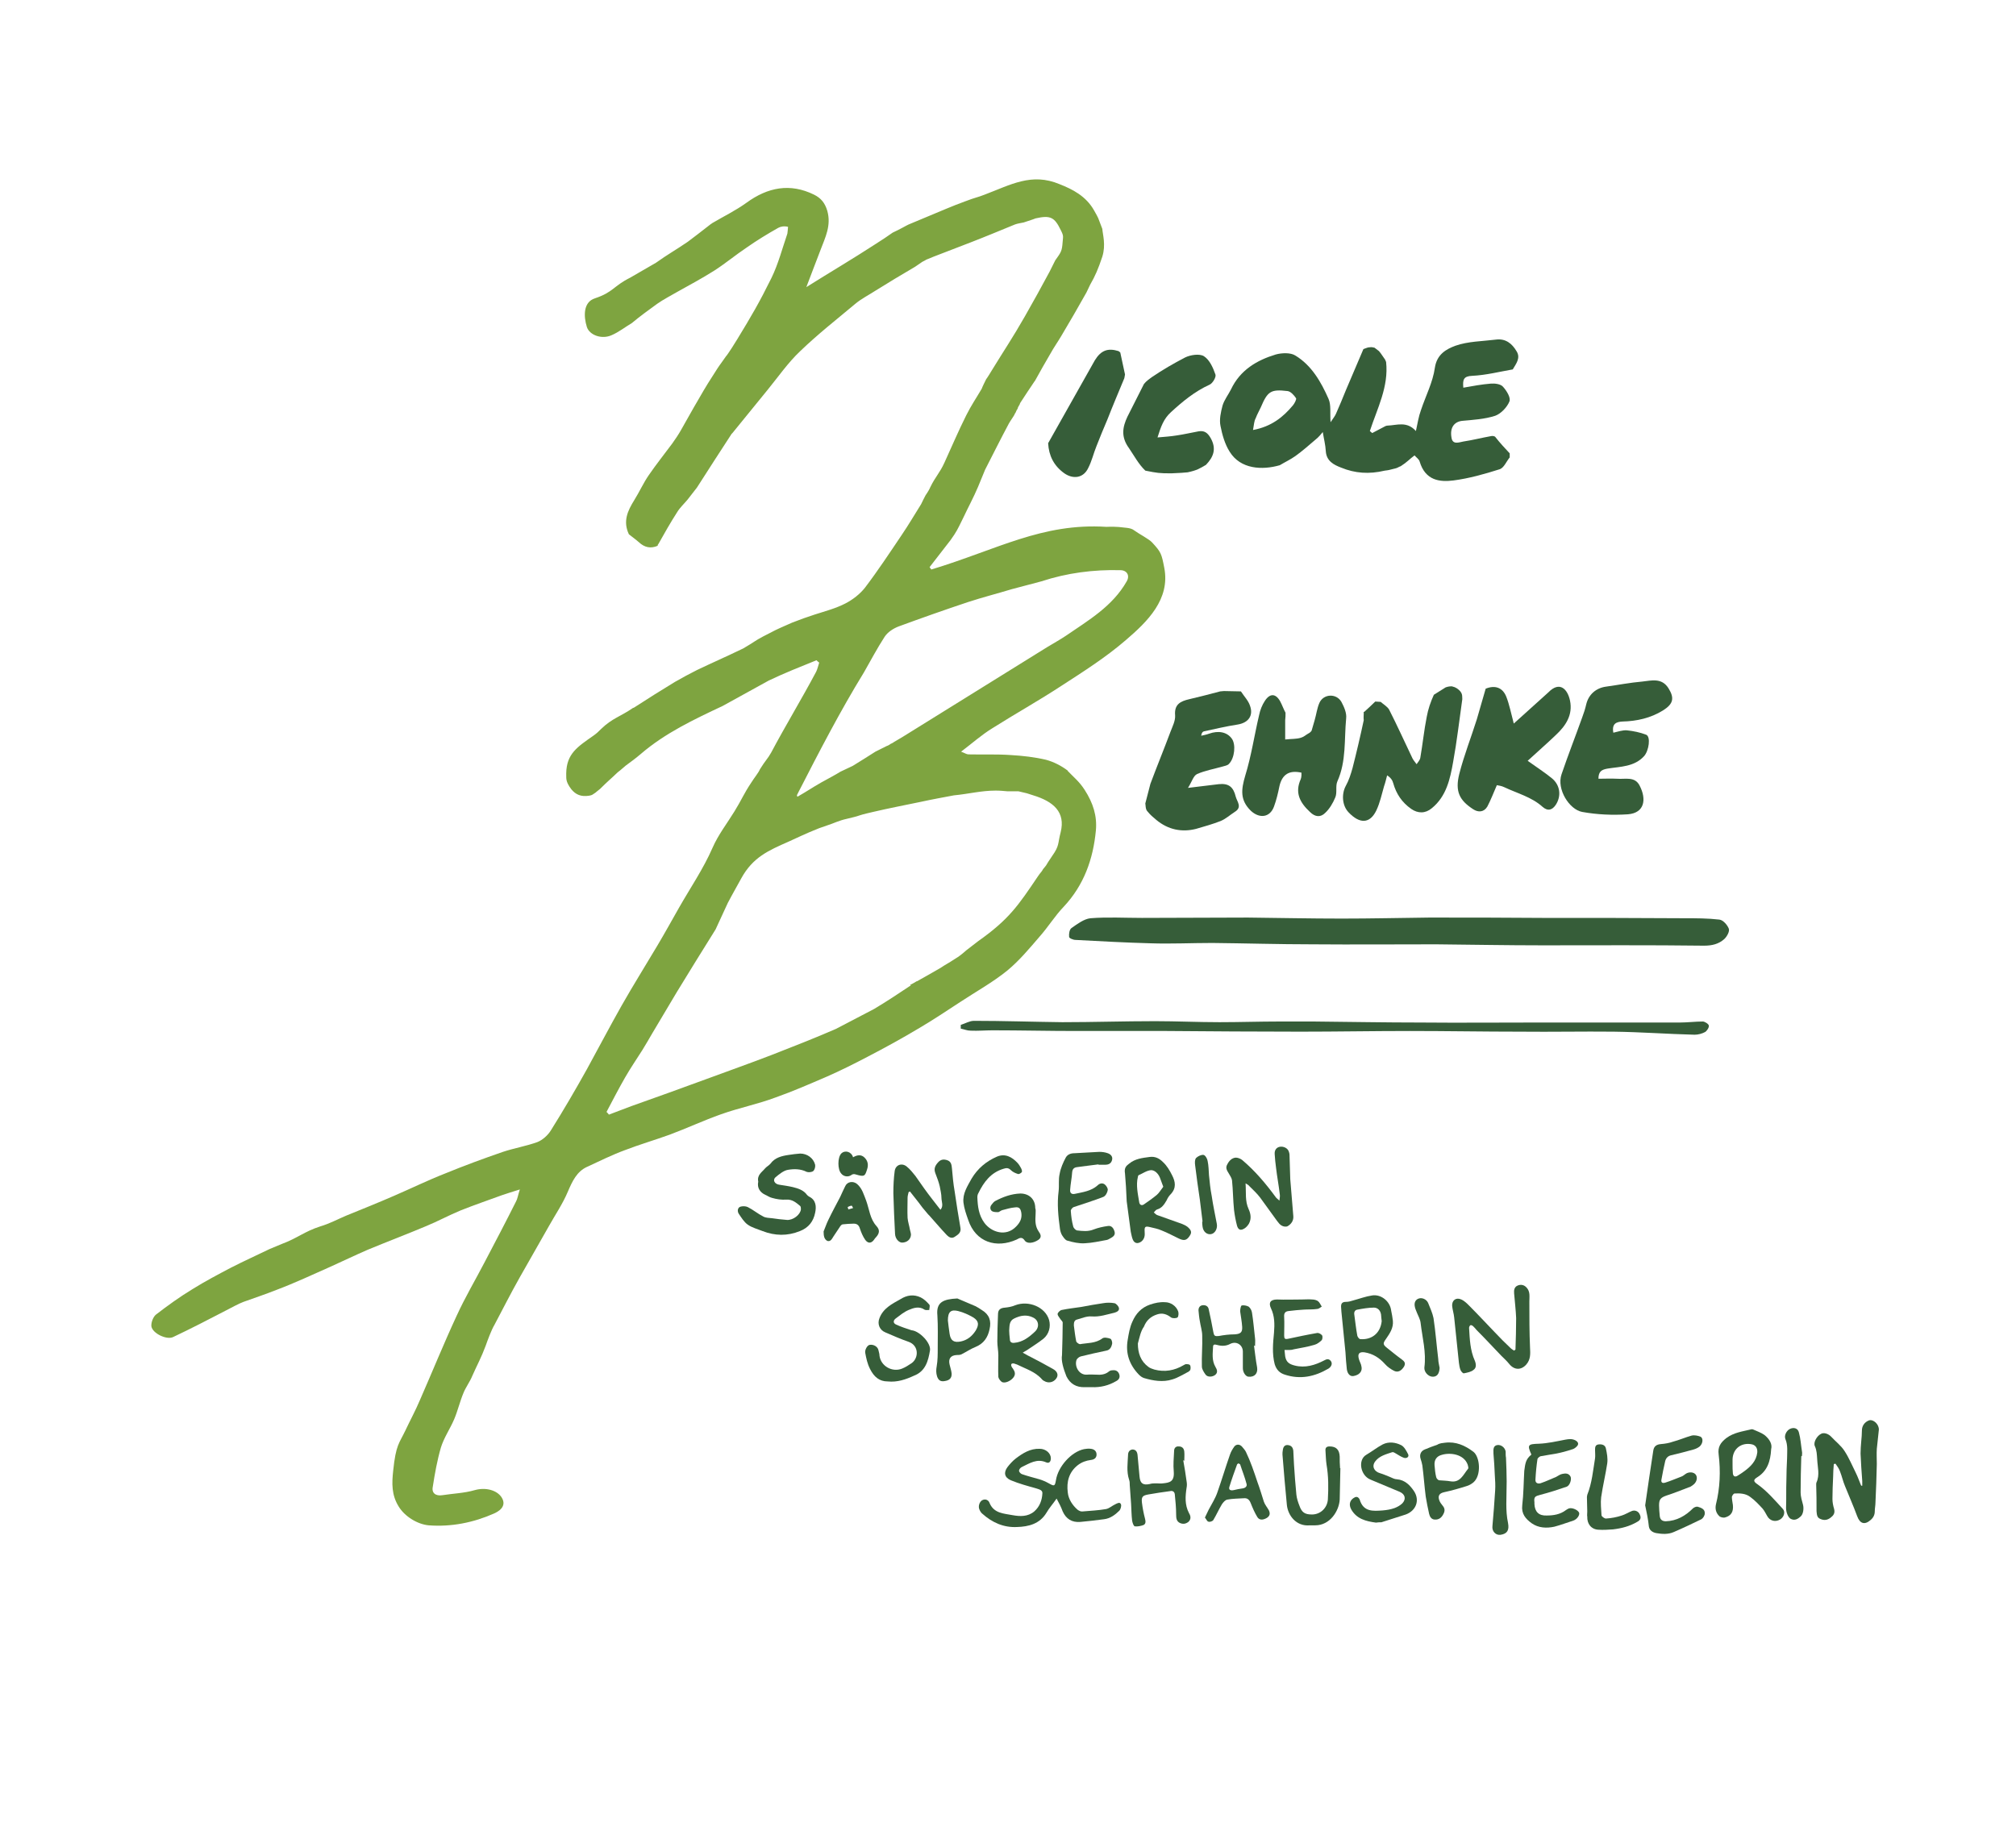 <?xml version="1.0" encoding="utf-8"?>
<!-- Generator: Adobe Illustrator 24.1.0, SVG Export Plug-In . SVG Version: 6.00 Build 0)  -->
<svg version="1.1" xmlns="http://www.w3.org/2000/svg" xmlns:xlink="http://www.w3.org/1999/xlink" x="0px" y="0px"
	 viewBox="0 0 595.3 541.9" style="enable-background:new 0 0 595.3 541.9;" xml:space="preserve">
<style type="text/css">
	.st0{fill:#365D39;}
	.st1{fill:#7EA440;}
</style>
<g id="Sängering_Sprecherin_Schauspielerin">
	<g>
		<path class="st0" d="M549.9,438.8c0-0.5,0-0.9,0-1.4c-0.2-2.7-0.4-5.4-0.5-8.1c0-1.2,0.1-2.4,0.2-3.6c0.1-1.1,0.2-2.1,0.2-3.2
			c0-1.4,0.8-2.5,2.1-3c1.3-0.4,3,1.2,2.9,2.8c-0.2,1.9-0.4,3.7-0.6,5.6c-0.1,1.5,0,3,0,4.5c-0.1,3.8-0.2,7.6-0.4,11.4
			c0,0.8-0.2,1.7-0.2,2.5c0,1.1-0.4,1.9-1.2,2.6c-1.8,1.6-3.2,1.1-4-1.1c-1.1-3-2.4-5.9-3.6-8.9c-0.6-1.4-0.9-2.9-1.5-4.4
			c-0.3-0.8-0.8-1.5-1.3-2.2c-0.2,0-0.3,0.1-0.5,0.1c-0.1,1.3-0.2,2.6-0.2,3.8c-0.1,2.2-0.2,4.3-0.2,6.5c0,1,0.2,2,0.5,3
			c0.3,1.2-0.2,1.9-1,2.5c-1,0.8-2,0.9-3.1,0.4c-1-0.4-1-1.3-1.1-2.3c0-2.6,0-5.2-0.1-7.8c0-0.2,0-0.5,0.1-0.7
			c1-2.2,0.3-4.5,0.2-6.7c-0.1-1.4-0.1-2.7-0.7-4c-0.5-1.1,0.6-3,1.8-3.6c0.8-0.5,2.2-0.1,3.1,0.9c1.3,1.4,2.9,2.6,3.9,4.2
			c1.3,2,2.2,4.2,3.3,6.4c0.6,1.2,1,2.4,1.5,3.6C549.6,438.9,549.8,438.8,549.9,438.8z"/>
		<path class="st0" d="M312,442.6c-1.1,1.6-2.2,2.8-3,4.2c-2,3.3-5.3,4.1-8.7,4.2c-3.9,0.2-7.3-1.3-10.2-3.9
			c-0.4-0.3-0.7-0.8-0.9-1.3c-0.4-0.9,0-2.2,0.8-2.7c1.1-0.6,2,0.1,2.2,0.8c1.3,3.1,4.2,3.1,6.8,3.6c2.2,0.4,4.5,0.5,6.4-1.1
			c1.6-1.4,2.3-3.3,2.4-5.3c0.1-1-0.9-1.2-1.8-1.5c-2.5-0.7-5.1-1.4-7.5-2.4c-1.9-0.8-2.2-2.3-1-3.9c0.7-0.9,1.5-1.8,2.4-2.5
			c2.1-1.6,4.3-3,7.1-2.9c1.8,0,3.3,1.3,3.3,2.8c0,1-0.5,1.6-1.4,1.2c-2.7-1.2-4.9,0.3-7.2,1.4c-0.4,0.2-0.8,0.7-0.8,1.1
			c0,0.3,0.5,0.9,0.9,1c1.7,0.6,3.4,1,5.1,1.5c1,0.3,1.9,0.7,2.8,1.2c1.6,0.9,1.8,0.9,2.1-0.9c0.6-4,4.5-8.4,8.3-9.2
			c0.6-0.1,1.3-0.2,2-0.1c0.9,0.1,1.7,0.6,1.7,1.7c0,1-0.7,1.5-1.7,1.6c-1.4,0.2-2.6,0.6-3.8,1.5c-2.7,2.1-3.4,5-3,8.1
			c0.2,2,1.4,3.8,2.9,5.1c0.4,0.3,1,0.6,1.5,0.5c2.3-0.2,4.6-0.3,6.9-0.7c1-0.2,1.8-1,2.7-1.4c0.6-0.3,1.4-0.8,1.7,0
			c0.2,0.5-0.1,1.5-0.5,1.9c-1.2,1.2-2.7,2.3-4.5,2.5c-2.3,0.3-4.7,0.6-7,0.8c-2.5,0.2-4.2-0.9-5.2-3.1
			C313.3,445,312.7,443.9,312,442.6z"/>
		<path class="st0" d="M523,428c-0.2,3.7-1.2,6.5-4.1,8.3c-1.3,0.8-1.1,1.3,0.1,2.1c2.8,2,5.1,4.7,7.4,7.2c0.9,0.9,0.4,2.5-0.8,3.2
			c-1.4,0.8-3,0.4-3.8-1.1c-0.4-0.7-0.8-1.5-1.3-2.1c-1.1-1.2-2.3-2.5-3.7-3.5c-1.3-1-3-1.1-4.6-1c-0.3,0-0.7,0.6-0.8,1
			c0,0.8,0.2,1.6,0.3,2.4c0.2,2-0.5,3.2-2.4,3.7c-0.5,0.1-1.4-0.1-1.7-0.5c-0.9-0.9-1.2-2.1-0.9-3.4c1.2-4.8,1.4-9.8,0.8-14.7
			c-0.3-2.2,0.5-3.5,2.3-4.9c2.2-1.6,4.6-1.9,7.1-2.5c0.2-0.1,0.6-0.1,0.8,0c1.1,0.5,2.3,0.9,3.3,1.6C522.5,425,523.4,426.5,523,428
			z M511.6,432.4C511.6,432.4,511.6,432.4,511.6,432.4c0,0.9,0,1.9,0.1,2.8c0.1,0.8,0.6,1.1,1.3,0.7c0.7-0.4,1.4-0.9,2.1-1.4
			c1.9-1.4,3.5-3,3.8-5.5c0.1-1.2-0.4-2.1-1.5-2.4c-3.1-0.7-5.7,1.2-5.8,4.4C511.6,431.6,511.6,432,511.6,432.4z"/>
		<path class="st0" d="M305.8,358.6c-0.1,1.8-0.2,3.5,0.9,5.1c0.5,0.7,1.1,1.7-0.1,2.5c-1.5,1-3.3,1.2-4,0.2
			c-0.8-1.2-1.5-0.8-2.4-0.3c-6,2.7-12.1,0.8-14.3-5.8c-0.6-1.7-1.2-3.4-1.4-5.1c-0.3-2.7,1.2-4.9,2.4-7.1c1.8-3,4.3-5.1,7.5-6.5
			c2.4-1,4.4,0.1,6,1.8c0.5,0.5,0.8,1.1,1.1,1.6c0.2,0.4,0.4,1,0.2,1.2c-0.2,0.3-0.9,0.7-1.2,0.5c-0.7-0.2-1.5-0.6-2-1.1
			c-0.7-0.7-1.3-0.7-2.2-0.4c-3.7,1.1-5.8,3.9-7.4,7.2c-0.2,0.3-0.3,0.8-0.3,1.2c0.1,2.7,0.4,5.3,2.1,7.6c2.1,2.8,6.4,4.1,9.3,1.1
			c1.2-1.2,1.8-2.4,1.6-4c-0.2-1.3-0.6-1.9-1.9-1.7c-1.3,0.1-2.5,0.5-3.7,0.8c-0.5,0.1-0.9,0.6-1.3,0.6c-0.6,0-1.3,0-1.8-0.3
			c-0.6-0.5-0.6-1.3-0.1-1.9c0.3-0.4,0.7-0.9,1.1-1.1c2.3-1.2,4.7-2.1,7.4-2.2c2.6,0,4.4,1.7,4.4,4.3
			C305.9,357.3,305.8,357.9,305.8,358.6z"/>
		<path class="st0" d="M447.5,398.6c0.1-3.1,0.2-6.2,0.2-9.3c-0.1-2.4-0.4-4.9-0.6-7.3c-0.1-1,0.1-1.9,1-2.3
			c0.9-0.4,1.9-0.3,2.7,0.6c1.1,1.2,0.8,2.7,0.8,4.1c0,4.5,0,9.1,0.2,13.6c0.1,1.8,0.2,3.5-1.1,5c-1.5,1.7-3.5,1.7-5-0.1
			c-0.7-0.9-1.6-1.7-2.4-2.5c-2.4-2.5-4.8-5.1-7.3-7.6c-0.3-0.4-0.6-0.7-1-1.1c-0.2-0.2-0.6-0.4-0.8-0.3c-0.2,0.1-0.4,0.5-0.4,0.8
			c0.2,3.3,0.3,6.6,1.7,9.7c0.4,1,0.5,2.1-0.4,2.7c-0.7,0.6-1.8,0.8-2.8,1c-0.3,0.1-0.8-0.5-1-0.9c-0.3-0.7-0.4-1.5-0.5-2.2
			c-0.5-4.5-0.9-8.9-1.4-13.4c-0.1-1.1-0.5-2.3-0.6-3.4c-0.1-1.7,1.2-2.6,2.7-1.9c0.9,0.4,1.6,1.1,2.3,1.8c2.6,2.6,5.1,5.3,7.7,8
			c1.5,1.6,3,3.1,4.6,4.6c0.3,0.3,0.7,0.5,1,0.7C447.3,398.7,447.4,398.7,447.5,398.6z"/>
		<path class="st0" d="M277.7,357.3c1-1.1,0.3-2.4,0.3-3.5c0-1.1-0.3-2.3-0.5-3.4c-0.3-1.3-0.8-2.6-1.3-3.9
			c-0.5-1.3-0.1-2.2,0.8-3.2c0.8-0.9,1.7-1,2.8-0.6c1.1,0.4,1.2,1.4,1.3,2.4c0.2,2.3,0.4,4.5,0.8,6.8c0.5,3.6,1.1,7.1,1.7,10.7
			c0.3,1.5-0.8,2.1-1.7,2.7c-0.9,0.6-1.7,0.1-2.3-0.5c-1.8-1.9-3.4-3.8-5.1-5.7c-0.3-0.3-0.6-0.6-0.9-1c-0.8-0.9-1.6-1.9-2.3-2.9
			c-0.9-1.1-1.7-2.2-2.6-3.3c-0.1,0.1-0.3,0.1-0.4,0.2c-0.1,0.5-0.3,1.1-0.3,1.6c0,2-0.1,4,0,6c0.1,1.2,0.5,2.3,0.7,3.5
			c0.1,0.5,0.3,1,0.3,1.5c-0.1,1.4-1.2,2.3-2.7,2.3c-1-0.1-1.9-1.2-2-2.5c-0.2-4-0.4-8.1-0.5-12.1c0-2.2,0.1-4.4,0.4-6.6
			c0.3-1.8,2.1-2.4,3.5-1.3c1,0.8,1.8,1.8,2.6,2.8c0.9,1.2,1.7,2.5,2.6,3.7C274.4,353.1,276,355.1,277.7,357.3z"/>
		<path class="st0" d="M223.9,349c-0.4-2,1.1-2.8,2-3.9c0.4-0.5,1.2-0.9,1.6-1.4c1.3-1.8,3.3-2.3,5.4-2.6c1.1-0.2,2.3-0.3,3.4-0.4
			c2,0,3.9,1.3,4.4,3.3c0.1,0.6-0.1,1.5-0.6,1.9c-0.4,0.3-1.4,0.4-1.9,0.2c-1.8-0.9-3.7-0.9-5.5-0.6c-1.3,0.2-2.6,1.3-3.7,2.2
			c-0.9,0.8-0.3,2,1.1,2.2c1.3,0.2,2.7,0.4,4,0.7c1.6,0.4,3.2,0.9,4.2,2.3c0.2,0.2,0.4,0.4,0.6,0.5c2.1,1,2.2,3,1.8,4.8
			c-0.5,2.5-1.9,4.4-4.5,5.4c-3.7,1.5-7.4,1.4-11,0c-1.5-0.6-3.1-1-4.4-1.9c-1.1-0.8-1.9-2.1-2.7-3.3c-0.4-0.7-0.3-1.7,0.5-2
			c0.6-0.2,1.6-0.2,2.2,0.1c1.6,0.8,3,2,4.6,2.8c0.7,0.4,1.7,0.4,2.6,0.5c1.4,0.2,2.9,0.4,4.4,0.5c1.8,0.1,3.9-1.5,4.1-3.1
			c0-0.3,0-0.8-0.2-1c-1.2-1-2.3-2-4.1-1.9c-1.4,0.1-2.8-0.1-4.2-0.5c-0.8-0.2-1.3-0.6-2-0.9C224.5,352.2,223.5,350.9,223.9,349z"/>
		<path class="st0" d="M485.8,444.6c0.8-5.7,1.6-10.9,2.4-16.2c0.2-1.3,1-1.8,2.3-1.9c1.2-0.1,2.4-0.3,3.5-0.7
			c1.9-0.5,3.7-1.3,5.5-1.8c0.8-0.2,1.8,0,2.6,0.3c0.9,0.4,0.8,2-0.2,2.9c-0.5,0.4-1.1,0.7-1.8,0.9c-2.2,0.6-4.4,1.2-6.6,1.7
			c-1,0.2-1.6,0.9-1.8,1.8c-0.4,1.8-0.8,3.6-1.1,5.4c-0.2,1,0.5,1.1,1.1,0.9c1.6-0.5,3.2-1.2,4.8-1.8c0.6-0.2,1-0.7,1.6-1
			c1.1-0.5,2.4-0.2,2.8,0.7c0.4,0.9,0,2.1-1,2.8c-0.4,0.3-0.8,0.6-1.3,0.7c-2.1,0.8-4.3,1.7-6.5,2.4c-1.7,0.6-2.2,1.1-2.2,2.9
			c0,1,0.1,2,0.2,3.1c0.1,1.1,0.7,1.6,1.8,1.6c3.2-0.1,5.8-1.6,8-3.8c0.3-0.3,1-0.6,1.4-0.5c1,0.3,2.2,0.7,2.1,2
			c0,0.6-0.5,1.4-1,1.7c-2.7,1.3-5.4,2.6-8.2,3.8c-1.6,0.7-3.4,0.6-5.1,0.3c-1.1-0.2-2-0.8-2.2-1.9
			C486.7,448.8,486.2,446.5,485.8,444.6z"/>
		<path class="st0" d="M367.8,349.5c0.2,2.8-0.2,5.2,0.9,7.6c0.6,1.3,0.9,2.8,0.1,4.3c-0.3,0.5-0.8,1.1-1.3,1.4
			c-1.1,0.7-1.8,0.5-2.2-0.7c-0.4-1.5-0.7-3.1-0.9-4.7c-0.3-2.9-0.3-5.9-0.6-8.8c-0.1-0.7-0.6-1.4-1-2.1c-0.5-0.8-1-1.6-0.4-2.6
			c0.5-1,1.3-1.9,2.5-2c0.6,0,1.4,0.3,1.9,0.7c3.8,3.2,7,7,10,11.1c0.2,0.2,0.4,0.4,1,0.9c0.1-0.8,0.2-1.4,0.1-1.9
			c-0.3-2.6-0.8-5.2-1.1-7.8c-0.2-1.3-0.3-2.7-0.4-4c-0.1-1.2,0.5-2,1.5-2.2c1.1-0.2,2.4,0.4,2.7,1.5c0.2,0.5,0.2,1.1,0.2,1.7
			c0.1,2.1,0.1,4.3,0.2,6.4c0.3,3.6,0.6,7.3,0.9,10.9c0.1,1.3-0.6,2.3-1.6,2.9c-0.4,0.3-1.3,0.2-1.8-0.1c-0.6-0.3-1-0.9-1.4-1.4
			c-1.7-2.3-3.3-4.6-5-6.9c-0.9-1.2-2.1-2.3-3.2-3.4C368.7,350,368.3,349.8,367.8,349.5z"/>
		<path class="st0" d="M332.2,346.6c-0.3-1.7,0.4-2.3,1.2-2.9c1.8-1.5,3.9-1.7,6.1-2c1.6-0.2,2.8,0.4,3.9,1.5c1.2,1.1,2,2.5,2.7,3.9
			c1,1.9,1.3,3.8-0.4,5.6c-0.5,0.5-0.9,1.1-1.2,1.8c-0.7,1.2-1.4,2.3-2.8,2.7c-0.4,0.1-0.7,0.6-1,0.9c0.4,0.3,0.7,0.7,1.1,0.8
			c2.4,0.9,4.9,1.7,7.3,2.6c0.5,0.2,1.1,0.5,1.5,0.8c1.2,1,1.4,1.7,0.7,2.7c-0.9,1.4-1.7,1.5-3.2,0.8c-1.7-0.8-3.3-1.7-5.1-2.4
			c-1.1-0.5-2.3-0.7-3.5-1c-1.3-0.3-1.6-0.1-1.5,1.3c0.1,1.2,0,2.2-1,3c-1,0.7-2,0.6-2.5-0.6c-0.3-0.7-0.4-1.5-0.6-2.3
			c-0.4-3-0.8-6-1.2-9C332.6,351.9,332.4,349,332.2,346.6z M343.5,350.5c-0.4-1.1-0.7-1.9-1-2.7c-0.5-1.2-1.5-2.2-2.6-2.2
			c-1.3,0.1-2.5,1-3.7,1.5c-0.1,0.1-0.2,0.3-0.2,0.5c-0.6,2.5,0,5,0.4,7.5c0.1,0.7,0.7,1.1,1.4,0.6c1.3-0.9,2.6-1.8,3.8-2.8
			C342.3,352.3,342.8,351.4,343.5,350.5z"/>
		<path class="st0" d="M302,399.5c1,0.6,1.8,1,2.6,1.4c2.1,1.1,4.2,2.2,6.3,3.4c1.3,0.7,1.6,1.7,1.2,2.5c-0.6,1.2-2,1.8-3.3,1.3
			c-0.4-0.2-0.9-0.4-1.1-0.7c-2-2.3-4.8-3.1-7.4-4.4c-0.3-0.1-0.6-0.2-0.9-0.3c-0.7-0.1-1,0.2-0.7,0.9c0.1,0.2,0.2,0.4,0.4,0.6
			c0.6,0.9,0.9,1.7,0.1,2.7c-0.8,1-2.4,1.7-3.3,1.3c-0.5-0.3-1-1-1.1-1.5c-0.1-2.1,0-4.3,0-6.4c0-1.4-0.3-2.7-0.3-4.1
			c0-2.7,0.1-5.3,0.2-8c0-1.4,0.7-1.9,2.1-2c1-0.1,2.1-0.3,3-0.7c3.9-1.5,8.9,0.5,10,4.4c0.5,1.9,0,4.1-1.7,5.5
			c-1.5,1.2-3.3,2.3-4.9,3.4C302.9,399,302.6,399.1,302,399.5z M298,393c0,0.7,0.1,1.6,0.2,2.5c0,0.8,0.4,1.2,1.3,1.1
			c2.5-0.2,4.4-1.7,6.1-3.3c1.4-1.3,1.2-3.4-0.6-4.2c-1.8-0.9-3.7-0.6-5.5,0.3C298,390.1,298.1,391.5,298,393z"/>
		<path class="st0" d="M324.3,343.9c-2.1,0.3-4.2,0.5-6.2,0.8c-0.9,0.1-1.4,0.5-1.5,1.5c-0.1,1.7-0.5,3.5-0.6,5.2
			c-0.1,1,0.5,1.4,1.4,1.2c2.3-0.5,4.8-0.8,6.7-2.5c0.6-0.6,1.4-0.8,2.1-0.3c0.5,0.4,1,1.2,0.9,1.7c-0.1,0.7-0.6,1.7-1.3,2
			c-2.8,1.1-5.8,2-8.7,3c-0.4,0.1-1,0.8-0.9,1.2c0.1,1.5,0.3,3,0.7,4.5c0.1,0.5,0.7,1.1,1.1,1.2c1.7,0.2,3.3,0.4,5-0.3
			c1.3-0.5,2.7-0.8,4.1-1c1.1-0.2,1.7,0.6,2,1.6c0.3,1-0.3,1.5-1,1.9c-0.4,0.2-0.8,0.5-1.2,0.6c-2.2,0.4-4.4,0.9-6.6,1
			c-1.7,0.1-3.5-0.3-5.2-0.8c-0.6-0.2-1.1-1-1.5-1.6c-0.3-0.5-0.5-1.2-0.6-1.8c-0.5-3.7-0.9-7.4-0.4-11.2c0.2-1.7-0.1-3.4,0.3-5.1
			c0.3-1.7,1-3.3,1.8-4.8c0.5-0.9,1.4-1.3,2.6-1.3c2.4-0.1,4.9-0.3,7.3-0.4c0.8,0,1.7,0.1,2.5,0.4c0.9,0.3,1.5,1,1.3,1.9
			c-0.2,1-0.9,1.5-2,1.5c-0.7,0-1.3,0-2,0C324.4,344,324.4,343.9,324.3,343.9z"/>
		<path class="st0" d="M411.3,390.1c0.2,2.1-0.9,3.7-2,5.3c-1,1.4-1,1.7,0.4,2.8c1.4,1.1,2.7,2.2,4.1,3.2c0.8,0.6,1.4,1.1,0.8,2.2
			c-0.8,1.3-1.8,1.8-2.9,1.3c-1-0.5-2-1.2-2.7-2c-1.7-1.9-3.6-3.1-6.1-3.5c-1.6-0.2-2.1,0.5-1.6,2.1c0.2,0.7,0.6,1.3,0.7,2
			c0.4,1.5-0.6,2.6-2.3,2.9c-1,0.2-1.8-0.6-2-2c-0.2-1.7-0.3-3.4-0.4-5c-0.4-4-0.8-8-1.2-12c0-0.5-0.1-1-0.1-1.5
			c0-1,0.4-1.4,1.5-1.4c0.7,0,1.4-0.2,2-0.4c1.9-0.5,3.7-1.2,5.7-1.5c2.7-0.4,5.3,1.8,5.6,4.5C411,388.1,411.2,389.1,411.3,390.1z
			 M408,390.2c-0.1-0.5-0.1-1.2-0.2-2c-0.2-1.2-1-2-2.1-2c-1.6,0-3.3,0.3-4.9,0.6c-0.7,0.1-1,0.7-0.9,1.4c0.3,2.1,0.5,4.2,0.9,6.3
			c0.1,0.4,0.5,0.9,0.8,1C404.9,395.8,407.6,393.9,408,390.2z"/>
		<path class="st0" d="M313.6,400.2c0.1-3.7,0.2-6.6,0.2-9.6c0-0.3-0.4-0.6-0.6-0.9c-0.3-0.5-0.9-1.1-0.9-1.6c0-0.4,0.7-1.1,1.2-1.2
			c1.9-0.4,3.8-0.6,5.8-0.9c2.1-0.4,4.3-0.8,6.4-1.1c1.1-0.2,2.3-0.2,3.4,0c0.5,0.1,1.2,0.9,1.3,1.4c0.2,0.8-0.6,1.2-1.3,1.4
			c-2.2,0.5-4.4,1.3-6.8,1.1c-1.4-0.1-2.8,0.5-4.2,0.9c-1,0.2-1,1.1-1,1.8c0.2,1.6,0.4,3.2,0.7,4.7c0.1,0.3,0.8,0.8,1.1,0.8
			c2.2-0.4,4.6-0.2,6.6-1.7c0.5-0.4,1.6-0.2,2.4,0.1c0.3,0.1,0.6,1,0.5,1.5c-0.2,0.9-0.6,1.8-1.7,2c-2.5,0.5-5,1.1-7.5,1.7
			c-0.5,0.1-1.1,0.6-1.3,1c-0.7,1.9,0.7,4.6,3.1,4.4c0.9-0.1,1.8,0,2.7,0c1.3,0.1,2.6,0,3.7-0.9c0.3-0.3,0.8-0.4,1.2-0.4
			c0.9-0.1,1.6,0.3,1.9,1.2c0.3,0.9-0.1,1.6-0.9,2c-2.2,1.3-4.6,1.9-7.2,1.8c-0.7,0-1.3,0-2,0c-2.6,0.1-4.4-1-5.5-3.2
			C314,404.2,313.3,401.9,313.6,400.2z"/>
		<path class="st0" d="M262.1,408c-2.4,0-4-1.3-5.2-3.7c-0.8-1.6-1.1-3.1-1.4-4.7c-0.2-0.9,0.6-2.3,1.3-2.4c1.1-0.2,2.4,0.5,2.6,1.6
			c0.1,0.5,0.3,1,0.3,1.6c0.4,3.1,3.8,5,6.7,3.8c1-0.4,1.9-1,2.8-1.6c2.1-1.5,2.2-5.2-0.9-6.3c-2.3-0.8-4.6-1.8-6.9-2.8
			c-1.7-0.7-2.4-2.5-1.7-4.2c1.1-2.9,3.7-4.2,6.2-5.6c1.9-1.2,3.9-1.5,6-0.5c1,0.5,1.8,1.3,2.5,2.1c0.3,0.3,0,1.1,0,1.6
			c-0.5,0-1.1,0.1-1.4-0.1c-1.6-1.1-3.3-0.5-4.7,0.1c-1.4,0.6-2.6,1.6-3.8,2.5c-0.8,0.6-0.8,1.4,0.1,1.8c1.5,0.7,3.1,1.2,4.6,1.7
			c0,0,0.1,0,0.1,0c2.3,0.3,5.7,3.8,5.3,6c-0.5,3-1.3,6.1-4.7,7.4C267.5,407.4,265,408.3,262.1,408z"/>
		<path class="st0" d="M452.2,429.6c-1.3-2.9-1-3.1,2.2-3.2c2.6-0.1,5.2-0.7,7.8-1.2c1.1-0.2,2-0.3,3,0.2c0.9,0.5,1.1,1.2,0.3,1.9
			c-0.4,0.4-0.9,0.7-1.4,0.8c-1.5,0.5-3,0.9-4.5,1.2c-1.6,0.3-3.2,0.5-4.7,0.8c-0.3,0.1-0.8,0.5-0.9,0.8c-0.3,2-0.5,4.1-0.6,6.1
			c-0.1,1.2,1,1.3,1.7,1c1.5-0.5,2.9-1.2,4.4-1.8c0.6-0.3,1.2-0.8,1.9-0.9c0.9-0.2,1.9-0.2,2.4,0.9c0.3,0.9-0.3,2.6-1.2,2.9
			c-2.6,0.9-5.1,1.7-7.8,2.4c-1.5,0.4-1.9,0.6-1.7,2.2c0,0.2,0,0.4,0,0.5c0.1,2.3,1.3,3.5,3.6,3.4c2,0,4-0.3,5.7-1.6
			c0.3-0.2,0.6-0.4,0.9-0.5c1-0.3,2.7,0.5,3,1.3c0.2,0.7-0.6,1.9-1.7,2.3c-1.9,0.6-3.7,1.3-5.6,1.8c-2.3,0.5-4.7,0.4-6.7-1
			c-1.8-1.3-3.1-2.8-2.8-5.3c0.4-3.4,0.4-6.8,0.6-10.2C450.4,432.2,450.5,431,452.2,429.6z"/>
		<path class="st0" d="M379.3,398.7c0.1,0.7,0.1,1.3,0.2,1.9c0.3,1.7,1.2,2.3,2.8,2.7c3.1,0.8,6-0.1,8.7-1.5c0.7-0.4,1.4-0.6,2,0.2
			c0.5,0.7,0.2,1.6-0.7,2.2c-4.1,2.4-8.3,3.3-12.9,1.8c-1.6-0.5-2.5-1.5-3-3.1c-0.8-3.1-0.5-6.2-0.2-9.3c0.2-2.5,0.2-4.9-0.9-7.2
			c-0.8-1.7-0.1-2.6,1.8-2.6c2.4,0.1,4.9,0,7.3,0c1,0,2.1-0.1,3.1,0c0.6,0,1.3,0.2,1.7,0.5c0.5,0.4,0.7,1,1.1,1.6
			c-0.5,0.3-0.9,0.7-1.4,0.7c-1.3,0.2-2.7,0.1-4,0.2c-1.4,0.1-2.8,0.2-4.3,0.4c-1.1,0.1-1.5,0.6-1.4,1.8c0.1,1.8,0,3.6,0,5.4
			c0,1,0.2,1.2,1.2,1c2.8-0.6,5.6-1.2,8.5-1.7c0.5-0.1,1.2,0.3,1.5,0.7c0.2,0.3,0.1,1.2-0.1,1.4c-0.6,0.6-1.4,1.2-2.2,1.4
			c-2,0.6-4,0.9-6,1.3C381.3,398.8,380.4,398.7,379.3,398.7z"/>
		<path class="st0" d="M349.4,431.3c0.4,2.1,0.7,4.2,1,6.3c0.1,0.6,0.1,1.2,0,1.7c-0.4,2.6-0.6,5.1,0.7,7.6c0.5,0.8,0.7,1.8-0.2,2.6
			c-0.8,0.6-1.6,0.7-2.5,0.3c-1-0.5-1.1-1.4-1.1-2.5c0-2-0.2-4-0.4-6c-0.1-0.7-0.6-1.1-1.4-0.9c-2.2,0.3-4.3,0.6-6.5,1
			c-1.6,0.3-2,0.7-1.8,2.4c0.2,1.6,0.5,3.2,0.9,4.7c0.2,0.8,0.3,1.5-0.4,1.9c-0.8,0.3-1.8,0.5-2.6,0.4c-0.4-0.1-0.7-1.1-0.8-1.7
			c-0.2-1.6-0.2-3.3-0.3-4.9c-0.1-1.9-0.3-3.7-0.4-5.6c0-0.5,0-1.1-0.2-1.6c-0.8-2.4-0.4-4.9-0.3-7.3c0-0.8,0.4-1.5,1.3-1.6
			c1,0,1.4,0.7,1.5,1.6c0.2,2.2,0.4,4.4,0.6,6.5c0.2,2,1.1,2.5,3,2.1c0.6-0.2,1.3-0.2,2-0.2c0.6,0,1.3,0.1,1.9,0
			c2-0.2,3.4-0.5,3.2-3.4c-0.2-2.1,0-4.2,0.1-6.2c0-0.8,0.5-1.4,1.4-1.3c0.9,0,1.5,0.5,1.6,1.5c0.1,0.9,0,1.9,0,2.8
			C349.6,431.3,349.5,431.3,349.4,431.3z"/>
		<path class="st0" d="M282.7,383.5c1.3,0.6,3.4,1.4,5.4,2.3c0.6,0.3,1.2,0.7,1.8,1.1c2.2,1.3,2.9,3.2,2.3,5.7
			c-0.5,2.4-1.7,4.2-4.1,5.2c-1.5,0.6-2.8,1.5-4.2,2.2c-0.4,0.2-1,0.2-1.4,0.2c-1.8,0.1-2.5,1.1-2.1,2.8c0.2,0.9,0.5,1.7,0.6,2.6
			c0.1,1.4-0.6,2.1-2.1,2.3c-1.1,0.2-1.8-0.2-2.2-1.4c-0.3-1-0.3-1.9-0.1-3c0.3-1.7,0.3-3.5,0.3-5.3c0-3.2,0.1-6.5-0.1-9.7
			C276.4,384.6,278.5,383.7,282.7,383.5z M279.9,390c0.1,1,0.3,2.5,0.5,3.9c0.3,2.1,1.3,2.7,3.3,2.3c1.9-0.4,3.3-1.5,4.4-3.2
			c1-1.7,1-2.8-0.7-3.9c-1.4-0.8-2.9-1.5-4.5-1.9C280.8,386.7,279.9,387.4,279.9,390z"/>
		<path class="st0" d="M395.8,433.6c-0.1,3.1-0.1,6.2-0.2,9.3c-0.2,3.4-2.9,7.6-7.2,7.6c-0.5,0-1.1,0-1.6,0c-4.1,0.4-6.5-3-6.8-6
			c-0.5-5-0.9-9.9-1.3-14.9c0-0.4,0-0.9,0.1-1.3c0.1-0.9,0.5-1.6,1.5-1.5c1,0.1,1.5,0.7,1.6,1.7c0.1,1.3,0.1,2.7,0.2,4
			c0.2,3,0.4,5.9,0.7,8.9c0.1,1.1,0.5,2.3,0.9,3.3c0.7,2,1.6,2.6,3.7,2.6c2.5,0,4.5-1.9,4.7-4.4c0.2-3.5,0.2-6.9-0.4-10.4
			c-0.2-1.3-0.2-2.7-0.3-4c-0.1-0.9,0.3-1.3,1.2-1.3c2,0,2.9,1,3,3c0,1.1,0,2.2,0.1,3.3C395.6,433.6,395.7,433.6,395.8,433.6z"/>
		<path class="st0" d="M406.3,449.7c-3-0.4-5.7-1.1-7.3-3.9c-0.7-1.3-0.5-2.5,0.6-3.3c0.7-0.5,1.3-0.6,1.8,0.2
			c0,0.1,0.1,0.1,0.1,0.2c1.1,3.7,4,3.4,6.8,3.2c1.2-0.1,2.4-0.3,3.5-0.7c0.8-0.3,1.7-0.8,2.3-1.4c1.2-1.3,0.8-2.7-0.8-3.4
			c-2.9-1.2-5.7-2.4-8.6-3.6c-3-1.2-3.8-5.8-1.3-7.3c1.7-1,3.2-2.2,4.9-3.1c1.8-0.9,3.8-0.6,5.4,0.2c0.9,0.4,1.6,1.7,2.1,2.7
			c0.4,0.8-0.5,1.4-1.4,1c-0.8-0.3-1.5-0.8-2.2-1.2c-0.3-0.2-0.8-0.5-1.1-0.4c-1.8,0.6-3.8,1.1-5,2.7c-1.1,1.4-0.4,3,1.4,3.5
			c1,0.3,1.9,0.7,2.9,1.1c0.7,0.3,1.4,0.7,2.1,0.7c2.4,0.2,3.9,1.8,5.1,3.6c1.7,2.7,0.5,5.7-2.5,6.8c-2.4,0.8-4.8,1.5-7.2,2.3
			C407.4,449.6,406.8,449.6,406.3,449.7z"/>
		<path class="st0" d="M370.3,397.5c0.3,2.1,0.5,4.2,0.9,6.3c0.3,1.8-0.7,3-2.6,2.8c-0.8-0.1-1.6-1.3-1.6-2.5c0-1.6,0-3.3,0-4.9
			c0-2-1.9-3.2-3.7-2.3c-1.3,0.7-2.6,0.7-4,0.3c-0.7-0.2-1.1-0.1-1.1,0.6c-0.1,2-0.4,4,0.7,5.9c0.5,0.8,0.8,1.7-0.1,2.4
			c-0.8,0.6-2.2,0.7-2.8-0.1c-0.5-0.7-1.1-1.6-1.1-2.4c-0.1-3,0.2-6,0.1-9.1c0-1.4-0.5-2.9-0.7-4.3c-0.2-1-0.3-2.1-0.4-3.2
			c0-0.8,0.4-1.4,1.2-1.5c0.8-0.1,1.6,0.2,1.8,1.1c0.5,2.3,1,4.6,1.4,6.9c0.2,1,0.4,1.2,1.5,1.1c1.6-0.3,3.2-0.5,4.7-0.5
			c1.7-0.1,2.4-0.5,2.3-2.2c-0.1-1.6-0.4-3.1-0.6-4.6c0-0.6,0.2-1.6,0.4-1.7c0.6-0.2,1.5,0,2.1,0.3c0.5,0.4,0.9,1.1,1,1.8
			c0.4,2.5,0.6,5,0.9,7.6c0.1,0.7,0,1.5,0,2.3C370.5,397.4,370.4,397.4,370.3,397.5z"/>
		<path class="st0" d="M426.7,426.1c3.2-0.4,5.9,0.8,8.4,2.7c1.9,1.5,2.4,6.9,0,9c-0.6,0.5-1.3,0.9-2,1.1c-2.2,0.7-4.3,1.3-6.6,1.8
			c-1.4,0.3-2,1-1.5,2.4c0.2,0.6,0.6,1.1,1,1.6c0.7,0.8,0.7,1.6,0.2,2.5c-0.5,1-1.3,1.7-2.6,1.6c-1-0.1-1.4-0.9-1.6-1.7
			c-0.4-1.7-0.7-3.4-1-5.1c-0.4-3.1-0.6-6.2-1-9.2c-0.1-0.6-0.3-1.3-0.5-1.9c-0.4-1.2,0-2.3,1.2-2.8c1.2-0.5,2.5-1,3.7-1.4
			C425.2,426.2,426,426.2,426.7,426.1z M428.3,437.5c2.9,0.5,3.8-2,5.2-3.7c0.2-0.2,0-0.8-0.1-1.2c-1.1-3.1-5.1-3.7-7.7-2.9
			c-1.5,0.4-2.2,1.5-2.1,3c0.1,1.2,0.2,2.4,0.5,3.6c0.1,0.4,0.6,0.9,0.9,0.9C426.1,437.3,427.2,437.3,428.3,437.5z"/>
		<path class="st0" d="M355.8,448.2c0.4-0.9,0.8-1.6,1.1-2.3c0.9-1.7,2-3.4,2.6-5.2c1.3-3.7,2.4-7.4,3.7-11.1
			c0.3-0.9,0.8-1.7,1.3-2.4c0.6-0.7,1.5-0.7,2.2,0c0.4,0.5,0.9,1,1.2,1.6c1.4,2.9,2.4,5.9,3.4,8.9c0.7,1.9,1.3,3.9,1.9,5.8
			c0.3,0.9,1,1.7,1.5,2.6c0.4,0.9,0.3,1.6-0.6,2.2c-1.2,0.7-2.2,0.7-2.8-0.2c-0.8-1.3-1.4-2.7-2-4.2c-0.4-1-1-1.5-2-1.4
			c-1.6,0.1-3.3,0.1-4.9,0.4c-0.6,0.1-1.2,0.8-1.6,1.4c-0.9,1.5-1.6,3.1-2.5,4.6c-0.2,0.4-1.1,0.7-1.5,0.5
			C356.5,449.4,356.2,448.7,355.8,448.2z M365.7,432.2c-0.2,0.1-0.3,0.2-0.4,0.3c-0.8,2.2-1.6,4.4-2.3,6.7c-0.2,0.8,0.3,1.1,1.3,0.9
			c0.9-0.2,1.7-0.4,2.6-0.5c0.8-0.1,1.4-0.6,1.2-1.3c-0.5-2-1.3-3.9-1.9-5.8C366.1,432.4,365.9,432.3,365.7,432.2z"/>
		<path class="st0" d="M336,396.8c0,2.8,0.8,5.2,3.1,6.9c0.5,0.4,1.2,0.6,1.8,0.8c3,0.8,5.9,0.3,8.6-1.3c0.2-0.1,0.5-0.3,0.7-0.3
			c0.4,0,1,0,1.2,0.3c0.2,0.3,0.2,0.9,0.1,1.3c0,0.2-0.3,0.4-0.5,0.6c-1.6,0.8-3.1,1.8-4.8,2.3c-2.8,0.9-5.7,0.4-8.4-0.4
			c-0.6-0.2-1.1-0.6-1.5-1c-2.8-2.9-4-6.3-3.3-10.3c0.3-1.8,0.6-3.7,1.4-5.4c1-2.3,2.6-4.1,5.2-5c1.5-0.5,2.9-0.8,4.4-0.7
			c1.7,0,3.3,1.1,3.9,2.7c0.2,0.5,0.1,1.6-0.2,1.8c-0.4,0.3-1.5,0.3-1.9,0c-1.3-1-2.6-1.4-4.1-0.9c-1.9,0.6-3.2,1.8-3.9,3.6
			C336.8,393.2,336.5,395,336,396.8z"/>
		<path class="st0" d="M243.2,363.7c0.4-0.9,0.8-2.2,1.4-3.4c1.1-2.3,2.3-4.5,3.5-6.8c0.5-1.1,1-2.2,1.5-3.2
			c0.6-1.3,2.3-1.6,3.5-0.6c1.5,1.3,2,3.2,2.7,5c0.9,2.5,1.1,5.3,3,7.4c1.1,1.2,0.9,2.2-0.2,3.4c-0.2,0.2-0.3,0.3-0.4,0.5
			c-0.8,1.2-1.8,1.4-2.7,0.2c-0.7-1-1.2-2.2-1.6-3.4c-0.3-1-0.9-1.4-1.8-1.4c-1.1,0-2.1,0.1-3.2,0.2c-0.3,0-0.6,0.3-0.8,0.6
			c-0.7,1-1.3,2-2,3c-0.4,0.6-0.8,1.6-1.8,1.3C243.4,366,243.2,365.1,243.2,363.7z M250.3,356.5c0.1,0.2,0.1,0.4,0.2,0.7
			c0.5-0.1,0.9-0.3,1.4-0.4c-0.1-0.2-0.3-0.7-0.4-0.7C251.1,356.1,250.7,356.3,250.3,356.5z"/>
		<path class="st0" d="M468.7,446.4c0-1.2-0.1-2.8-0.1-4.3c0-0.2,0.1-0.4,0.1-0.6c1.4-3.5,1.7-7.2,2.3-10.8c0.1-0.8,0-1.6,0-2.4
			c0-0.8,0-1.6,1.1-1.7c1-0.1,1.9,0.2,2.1,1.2c0.3,1.4,0.6,2.9,0.4,4.4c-0.5,3.3-1.3,6.6-1.8,10c-0.2,1.7,0,3.5,0.1,5.3
			c0,0.4,0.9,1,1.3,1c1.6-0.1,3.2-0.4,4.7-0.9c1-0.3,1.9-0.9,2.9-1.3c0.9-0.4,2,0,2.4,1c0.5,1,0.2,1.7-0.8,2.2
			c-2.2,1.3-4.6,1.9-7.1,2.2c-1.4,0.1-2.9,0.2-4.3,0.1c-2.1-0.1-3.4-1.7-3.3-3.9C468.6,447.6,468.7,447.2,468.7,446.4z"/>
		<path class="st0" d="M531.9,430.1c-0.1,3.6-0.2,7.1-0.2,10.7c0,1.2,0.4,2.5,0.7,3.6c0.3,1.1,0.1,2.8-0.7,3.5
			c-0.8,0.7-1.7,1.3-2.9,0.7c-0.8-0.4-1.4-2-1.4-3.2c0.1-2.7,0-5.5,0.1-8.2c0-2.1,0.1-4.3,0.2-6.4c0-1.9,0.3-3.9-0.5-5.8
			c-0.4-1,0.3-2.5,1.4-3c1.1-0.5,2.3-0.2,2.6,1.1c0.5,1.8,0.6,3.7,0.9,5.6c0.1,0.4,0,0.9,0,1.3C531.9,430.1,531.9,430.1,531.9,430.1
			z"/>
		<path class="st0" d="M444.7,430.5c0.1,2.5,0.2,4.8,0.2,7c0,2.2-0.1,4.4-0.1,6.7c0,1.9,0.1,3.7,0.5,5.6c0.4,2.1-0.2,3.2-2.2,3.5
			c-1.5,0.2-2.6-1.1-2.4-2.6c0.3-3.5,0.6-7,0.8-10.5c0.1-1.5,0-3-0.1-4.5c-0.1-2.1-0.2-4.3-0.4-6.4c-0.1-1.6,0.1-2.3,1.1-2.5
			c1.1-0.2,2.3,0.7,2.5,1.9C444.6,429.4,444.6,430.1,444.7,430.5z"/>
		<path class="st0" d="M425.1,404c-0.1,1.9-0.9,2.7-2.2,2.6c-1.2-0.1-2.4-1.4-2.3-2.7c0.6-4.5-0.6-8.8-1.1-13.1
			c-0.1-1.1-0.7-2.1-1.1-3.1c-0.2-0.6-0.5-1.1-0.6-1.7c-0.3-1.3,0.2-2.2,1.2-2.5c0.9-0.3,2.2,0.2,2.7,1.3c0.6,1.5,1.3,3,1.6,4.5
			c0.6,4,0.9,8,1.4,12.1C424.7,402.3,425,403.3,425.1,404z"/>
		<path class="st0" d="M355.1,360.8c-0.3-2.2-0.5-4.3-0.8-6.5c-0.5-3.4-1-6.8-1.4-10.2c-0.1-0.7-0.1-1.7,0.3-2.1
			c0.5-0.5,1.5-1,2.2-0.9c0.5,0.1,1.1,1.1,1.2,1.8c0.3,1.4,0.3,2.8,0.4,4.2c0.2,2,0.4,4.1,0.8,6.1c0.4,2.8,1,5.5,1.5,8.2
			c0.3,1.4-0.5,2.9-1.7,3.1c-1.2,0.2-2.3-0.7-2.5-2.2c-0.1-0.5-0.1-1.1-0.1-1.6C355,360.8,355,360.8,355.1,360.8z"/>
		<path class="st0" d="M251.9,341.8c1.2-0.7,2.4-0.9,3.4,0.1c1,1,1.2,2.2,0.7,3.6c-0.6,1.9-0.8,2.1-3.2,1.4c-0.6-0.2-1-0.2-1.5,0.2
			c-0.9,0.6-2.2,0.4-2.9-0.5c-1.1-1.2-1.1-4.7,0-5.9C249.5,339.6,251.4,340.1,251.9,341.8z"/>
	</g>
</g>
<g id="Logo">
	<g id="Striche">
		<path id="strich_dick_1_" class="st0" d="M368.5,271c9.2,0.1,18.5,0.3,27.7,0.3c8.6,0,17.2-0.2,25.8-0.3c11.1,0,22.3,0,33.5,0.1
			c14,0,27.9,0,41.9,0.1c3.4,0,6.9,0,10.3,0.4c1.1,0.1,2.4,1.6,2.8,2.7c0.3,0.8-0.6,2.4-1.4,3.1c-1.6,1.4-3.5,1.9-5.9,1.9
			c-15.9-0.2-31.9-0.1-47.8-0.1c-10.4,0-20.9-0.2-31.3-0.3c-12.2,0-24.4,0.1-36.7,0c-9.8,0-19.6-0.3-29.4-0.4
			c-6.1,0-12.2,0.3-18.2,0.1c-7.4-0.2-14.8-0.6-22.2-1c-0.7,0-1.9-0.5-1.9-0.9c-0.1-0.9,0.1-2.2,0.7-2.6c1.7-1.2,3.7-2.7,5.6-2.9
			c5-0.4,10.1-0.1,15.2-0.1"/>
		<path id="strich_dünn_2_" class="st0" d="M283.7,302.7c1.3-0.4,2.6-1.2,3.9-1.2c8.7,0,17.4,0.3,26.1,0.4c9.1,0,18.2-0.3,27.4-0.3
			c6.3,0,12.6,0.3,19,0.3c5.9,0,11.8-0.2,17.6-0.2c3.4,0,6.9,0,10.3,0c10.5,0.1,21,0.3,31.6,0.3c11.2,0.1,22.3,0,33.5,0
			c14.3,0,28.6,0,42.9,0c2.3,0,4.6-0.3,6.8-0.3c0.6,0,1.7,0.7,1.8,1.2c0.1,0.6-0.6,1.6-1.1,1.9c-0.9,0.5-2.1,0.8-3.1,0.8
			c-8-0.2-15.9-0.8-23.9-0.9c-9.2-0.1-18.3,0.1-27.5,0c-10.9,0-21.8-0.2-32.7-0.2c-10.8,0-21.6,0.2-32.3,0.2
			c-13.1,0-26.3-0.1-39.4-0.2c-9,0-18,0-26.9,0c-8.2,0-16.4-0.2-24.6-0.2c-2.2,0-4.3,0.2-6.5,0.1c-1,0-1.9-0.4-2.9-0.6
			C283.7,303.5,283.7,303.1,283.7,302.7z"/>
	</g>
	<g id="Nicole_Behnke">
		<path id="OLE" class="st0" d="M445.8,133.9c0,0.4,0,0.8,0,1.2c-1,1.2-1.7,3.1-3,3.5c-4.4,1.4-9,2.7-13.6,3.3
			c-4,0.5-8.3,0.1-10-5.6c-0.2-0.7-1-1.2-1.5-1.8c-1.5,1.1-2.2,2-4.1,3.2c-0.6,0.2-0.6,0.3-1.1,0.5c-0.3,0.1-0.6,0.2-1.1,0.3
			c-0.5,0.1-0.7,0.2-1.2,0.3c-0.4,0.1-0.6,0.1-1.3,0.2c-4.6,1.1-8.8,0.8-12.9-0.9c-2.1-0.8-4.3-1.9-4.5-4.8
			c-0.1-1.9-0.6-3.8-0.9-5.7c-0.5,0.6-1.2,1.5-2.1,2.2c-2,1.7-3.9,3.4-6,4.9c-1.4,1-3.1,1.8-4.6,2.7l0.1,0.2c0,0-0.1-0.2-0.1-0.2
			c-5.2,1.5-11.6,1.2-14.8-4c-1.4-2.2-2.2-5-2.7-7.6c-0.4-1.9,0.1-4.1,0.6-6c0.5-1.7,1.7-3.2,2.5-4.8c2.7-5.7,7.6-8.6,13.2-10.3
			c1.8-0.5,4.4-0.6,5.8,0.3c4.8,2.9,7.6,7.8,9.8,12.8c0.8,1.8,0.4,4.1,0.6,6.9c0.8-1.2,1.3-1.8,1.6-2.5c1-2.3,2-4.6,2.9-6.9
			c1.7-4.1,3.5-8.1,5.2-12.2c0.3-0.1,1.3-0.5,1.5-0.5c1-0.1,0.9-0.1,1.8,0.1c0.4,0.3,0.9,0.7,1.3,1c0.7,0.8,1.2,1.7,1.8,2.5
			c0.1,0.2,0.2,0.5,0.3,0.7c0.8,7.3-2.6,13.7-4.8,20.4c0.2,0.2,0.5,0.4,0.7,0.6c1.4-0.7,2.4-1.3,3.8-2c0.2-0.1,0.4-0.2,0.7-0.2
			c2.8-0.1,5.7-1.4,8.4,1.6c0.5-2.3,0.8-4.3,1.5-6.2c1.4-4.2,3.5-8.2,4.1-12.5c0.6-4,3.4-5.5,6.1-6.5c3.7-1.3,7.9-1.3,11.9-1.8
			c2.9-0.4,4.8,1.2,6.1,3.4c1.3,2-0.1,3.7-1.1,5.4c0,0,0,0,0,0c-4,0.7-7.9,1.7-12,1.9c-2.6,0.1-2.8,1.2-2.6,3.5
			c2.8-0.5,5.5-1,8.1-1.2c1.2-0.1,2.9,0.1,3.6,0.9c1.1,1.2,2.4,3.3,1.9,4.4c-0.7,1.7-2.5,3.6-4.2,4.2c-3.1,1-6.5,1.2-9.8,1.5
			c-2.3,0.3-3.6,2-3.1,4.9c0.3,2.3,2.3,1.4,3.5,1.2c2.7-0.4,5.4-1.1,8.2-1.6c0.4-0.1,1,0,1.2,0.2
			C442.9,130.8,444.4,132.4,445.8,133.9z M370,127c5.4-1,8.9-3.8,11.8-7.3c0.5-0.6,1.1-1.8,0.9-2.1c-0.6-0.9-1.6-2-2.5-2.1
			c-5-0.6-5.9,0.1-7.9,4.8c-0.5,1.1-1.1,2.1-1.5,3.2C370.3,124.4,370.3,125.4,370,127z"/>
		<path id="E_1_" class="st0" d="M339.7,231.5c1.9-5.1,4-10.2,5.9-15.3c0.6-1.6,1.5-3.3,1.4-4.9c-0.3-3.3,1.6-4.2,4.2-4.8
			c3-0.7,6.1-1.5,9.1-2.3c0.4,0,0.7-0.1,1.1-0.1c1.7,0,3.3,0.1,5,0.1l0.1,0.1c0.9,1.4,2.1,2.6,2.6,4.1c1.1,3-0.5,5.1-3.7,5.6
			c-3.3,0.5-6.6,1.3-9.9,2c-0.4,0.1-0.7,0.5-0.8,1.3c0.8-0.2,1.5-0.3,2.3-0.6c2.8-1,5.3-0.5,6.7,1.4c1.3,1.7,0.9,5.8-0.8,7.5
			c-0.4,0.5-1.3,0.6-1.9,0.8c-2.5,0.7-5.2,1.2-7.5,2.2c-1.1,0.5-1.5,2.2-2.7,4.1c3.6-0.4,6.3-0.8,9.1-1.1c2.9-0.3,4.3,0.8,5,3.7
			c0.4,1.5,2,3.1-0.3,4.5c-1.4,0.9-2.7,2.1-4.2,2.7c-2.3,0.9-4.8,1.6-7.2,2.3c-4.3,1.1-8.3,0.2-11.7-2.6c-1.2-1-1.7-1.4-2.7-2.6
			c-0.6-0.6-0.5-2-0.6-2.3"/>
		<path id="N_3_" class="st0" d="M426.9,203c0.4-0.1,0.8-0.3,1.8-0.3c0.8,0.2,1,0.3,1.5,0.6l0,0c1.9,1.3,1.5,2.3,1.6,3.2
			c-0.9,6.3-1.6,12.5-2.7,18.5c-0.9,5.1-2,10.2-6.3,13.7c-1.9,1.6-4.1,1.6-6.1,0.2c-2.7-1.9-4.4-4.4-5.3-7.6
			c-0.2-0.8-0.7-1.6-1.8-2.3c-0.3,1.1-0.5,2.1-0.9,3.2c-0.7,2.4-1.2,4.9-2.3,7.2c-1.9,3.9-4.9,4-8.2,0.5c-1.9-2-2.1-5.4-0.8-7.8
			c0.9-1.6,1.5-3.5,2-5.3c1.2-4.7,2.3-9.4,3.3-14.1c-0.1-0.7,0-1.4,0-2.1c-0.1-0.3,0-0.3,0.2-0.4c1.1-1,2.2-2,3.2-3
			c0.5,0,1.1,0.1,1.6,0.1c0.9,0.8,2,1.4,2.5,2.3c2.4,4.7,4.6,9.6,6.9,14.4c0.3,0.6,0.8,1.1,1.2,1.7c0.4-0.6,1-1.2,1.1-1.9
			c0.7-4,1.1-8.1,1.9-12.1c0.4-2.2,1.1-4.3,2.1-6.5"/>
		<path id="H_2_" class="st0" d="M387.3,215.8c0.3-1.1,0.6-2,0.9-3.1c0.5-1.7,0.7-3.5,1.4-5.1c1.2-2.7,5-2.9,6.5-0.3
			c0.8,1.5,1.6,3.3,1.4,4.9c-0.6,6.2,0.1,12.6-2.6,18.6c-0.6,1.4,0,3.3-0.6,4.7c-0.7,1.7-1.7,3.4-3,4.6c-1.3,1.3-2.9,1.3-4.5-0.3
			c-3-2.8-4.5-5.7-2.7-9.7c0.1-0.3,0.2-0.7,0.2-1.1c0-0.3,0-0.5,0-0.8c-3.6-0.8-5.7,0.5-6.5,4c-0.4,2-0.9,4.1-1.6,6
			c-1.2,3.3-4.3,3.6-6.8,1.3c-3.3-3.2-2.9-6.3-1.7-10.4c1.8-5.8,2.7-12,4.1-17.9c0.3-1.5,0.9-3,1.7-4.2c1.5-2.3,3.2-2.2,4.5,0.1
			c0.6,1.1,1,2.3,1.6,3.4c0,0.7,0,1.5-0.1,2.2c0,1.9,0,3.7,0,5.7c1.9-0.2,3.3-0.1,4.6-0.5c1-0.3,1.4-0.8,2.3-1.3
			C386.7,216.5,387.2,216,387.3,215.8z"/>
		<path id="C_3_" class="st0" d="M337.8,113.4c0.7-0.9,1.9-1.7,2.3-2c3.4-2.3,6.2-3.9,9.8-5.8c1.6-0.8,4.3-1.2,5.6-0.4
			c1.7,1.1,2.7,3.4,3.4,5.4c0.3,0.7-0.8,2.6-1.7,3c-4.4,2-7.9,4.9-11.4,8.1c-2.2,2-3,4.3-4,7.5c2.2-0.2,3.9-0.3,5.7-0.6
			c2.1-0.3,4.2-0.8,6.4-1.2c1.7-0.3,2.7,0.4,3.6,2c1.8,3.2,0.8,5.6-1.4,7.9c0,0,0,0,0,0c-1.9,1.1-2.6,1.6-5.4,2.2
			c-0.7,0.1-2.6,0.2-4.8,0.3c-3.6,0-4.2-0.1-7.7-0.8c0,0,0,0,0,0c-2-1.9-3.3-4.4-4.8-6.6c-2.5-3.4-1.9-6.3-0.5-9.3"/>
		<path id="I_4_" class="st0" d="M323.3,106.4c1.8-2.9,3.8-3.7,7-2.7c0.2,0.1,0.3,0.3,0.5,0.4c0.5,2.2,0.9,4.3,1.4,6.5
			c-0.1,0.4-0.1,0.7-0.2,1.1c-1.7,4.1-3.4,8.1-5,12.2c-1.1,2.6-2.2,5.2-3.2,7.8c-0.9,2.2-1.4,4.5-2.5,6.6c-1.4,2.9-4.4,3.3-7,1.5
			c-3.1-2.2-4.6-5.2-4.8-8.9"/>
		<path id="E_2_" class="st0" d="M476.4,216.4c1.4-0.3,2.7-0.8,4-0.7c1.9,0.2,3.9,0.6,5.7,1.3c1.4,0.6,0.8,4.7-0.6,6.3
			c-2.9,3.2-7,3.1-10.8,3.7c-1.7,0.3-2.7,0.8-2.7,3c1.8,0,3.7-0.1,5.5,0c2.4,0.2,5.3-0.8,6.7,2.1c2,3.9,1.5,8-3.5,8.4
			c-4.5,0.3-9.1,0.1-13.5-0.7c-3.8-0.7-7.6-6.7-6.1-11.1c1.9-5.6,4.1-11.2,6.1-16.8c0.5-1.3,0.9-2.6,1.2-3.9
			c0.7-2.9,2.9-4.8,5.8-5.2c3.6-0.5,7.2-1.2,10.7-1.5c2.8-0.3,5.8-1.2,7.8,2c1.8,2.9,1.4,4.6-1.6,6.5c-3.7,2.3-7.8,3.2-12,3.3
			C477.3,213.2,475.9,213.7,476.4,216.4z"/>
		<path id="K_1_" class="st0" d="M457.2,204.5c3.4-3.5,5.7-0.9,6.4,2.4c0.9,4.3-1.3,7.5-4.2,10.2c-2.7,2.6-5.6,5.1-8.3,7.6
			c2.5,1.8,5,3.4,7.2,5.2c2.4,2,2.8,5.2,1.1,7.8c-1,1.5-2.3,2-3.9,0.6c-3.2-2.9-7.5-4-11.3-5.8c-0.8-0.4-1.7-0.5-2.2-0.6
			c-1,2.3-1.8,4.4-2.8,6.3c-1,1.7-2.7,1.8-4.2,0.8c-4-2.6-5.4-5.2-4.1-10.4c1.4-5.5,3.5-10.8,5.2-16.2c0.9-3,1.7-6,2.6-9
			c2.7-1.1,5-0.4,6.1,2.4c0.9,2.3,1.4,4.9,2.2,7.9"/>
	</g>
	<path class="st1" d="M186.1,82c-5,2.5-5,4.3-10.4,6.1c-3.5,1.1-3.4,5.3-2.4,8.5c0.8,2.4,4.4,3.7,7.3,2.4c2.1-0.9,4-2.4,6-3.6
		c2.5-2.1,4.9-3.8,7.5-5.7c1.7-1.2,4-2.4,5.9-3.5c3.6-2,7.3-4,10.8-6.2c3.3-2.1,6.4-4.7,9.7-6.9c3-2.1,6.1-4,9.3-5.8
		c0.7-0.4,1.8-0.6,2.9-0.3c-0.1,0.9-0.1,1.5-0.2,2c-1.5,4.4-2.7,9-4.7,13.1c-3.6,7.3-5.9,11.2-10.1,18.1c-0.2,0.4-3,4.8-3.3,5
		c-0.8,1.2-1.9,2.6-2.6,3.7c-2.2,3.4-3.4,5.3-5.4,8.8c-2.3,3.9-3,5.3-5.3,9.3c-0.6,1.1-1.8,2.9-2.6,4c-2.3,3.1-4.7,6.1-6.9,9.3
		c-1.6,2.3-2.8,5-4.3,7.4c-2,3.2-3.4,6.3-1.6,10.1c1,0.8,2,1.5,2.9,2.3c1.7,1.6,3.5,2,5.6,1.1c0-0.2,0-0.3,0.2-0.5
		c1.8-3.2,3.6-6.4,5.6-9.5c0.8-1.3,2-2.4,3-3.6c0.9-1.2,1.9-2.4,2.8-3.6c3.4-5.3,6.8-10.6,10.2-15.8c0-0.1,0.1-0.1,0.2-0.2
		c3.5-4.3,7-8.6,10.5-12.9c3.1-3.8,6-8,9.6-11.4c5.2-5,10.8-9.4,16.3-14c1.8-1.5,4-2.6,6-3.9c4.7-2.9,6.8-4.2,11.6-7
		c0,0,1.9-1.3,1.9-1.3c0.2-0.2,1-0.5,1.4-0.8c0,0,2.2-0.9,2.2-0.9c4.4-1.7,6.5-2.5,10.9-4.2c4.4-1.7,8.7-3.5,13.1-5.3
		c0.8-0.3,1.7-0.4,2.6-0.6c0,0,0,0,0,0c1.1-0.4,1.6-0.5,2.7-0.9c0,0,0,0,0,0l0.8-0.3c4.4-1,5.6-0.3,7.4,3.4c1,2,0.7,1.7,0.5,4.5
		c-0.2,2-0.7,2.5-2.1,4.5c0,0-1.7,3.4-1.7,3.4c-2.8,5.2-4.4,8.1-7.3,13.2c-3.6,6.3-6,9.8-9.8,16c-0.1,0.2-1.4,2.3-1.6,2.5
		c-0.2,0.4-1.2,2.4-1.3,2.8c-1.7,2.9-3.1,4.9-4.6,7.9c-2.3,4.6-4.3,9.3-6.4,13.9c-1.4,3.1-2.7,4.2-4.2,7.3c-0.2,0.5-0.7,1.4-1.4,2.4
		c-0.1,0.2-1.2,2.3-1.3,2.6c-2.2,3.5-3.5,5.8-5.8,9.2c-3.5,5.2-7,10.5-10.8,15.5c-1.5,1.9-3.6,3.5-5.7,4.6c-2.9,1.5-6,2.3-9.1,3.3
		c-3,1-3.6,1.2-6.7,2.4c0,0-3.4,1.5-3.4,1.5c-0.9,0.4-0.6,0.3-1.5,0.7c0,0-3.7,1.9-3.7,1.9c-2.3,1.2-2.7,1.7-5.8,3.5
		c-5.6,2.7-9.1,4.2-13.7,6.4c-1.8,0.9-4.8,2.5-6.5,3.5c-4.1,2.5-8.1,5-12.1,7.6c-0.1,0-0.2,0.1-0.3,0.1c-3.6,2.5-6.1,3-9.4,6.2
		c-1,1-1.2,1.2-2.3,2c-4.7,3.3-7.9,5.3-8,11.1c0.1,1.3-0.4,2.2,1.5,4.7c1.3,1.6,2.9,2.3,5.3,1.9c0.2,0,0.9-0.2,1.1-0.4
		c0.4-0.3,0.7-0.4,1.1-0.8c0,0,1-0.8,1-0.8c2.4-2.4,2.8-2.6,5.2-4.9c1.2-0.9,2.1-1.8,2.4-2c1.5-1.1,3-2.2,4.4-3.4
		c7.2-6.2,15.7-10.2,24.2-14.2L227,201c4.6-2.2,9.4-4.1,14.1-6c0.4,0.4,0.4,0.4,0.8,0.7c-0.3,0.9-0.5,1.9-0.9,2.7
		c-4.3,8.1-9,15.8-13.3,23.9c-1,1.8-1.7,2.3-3.3,4.9c-0.4,1-1.6,2.4-2.6,4c-2.2,3.3-2.8,5-4.9,8.4c-2.2,3.6-4.8,6.9-6.5,10.8
		c-2.7,6.2-6.6,11.9-9.9,17.7c-2.1,3.7-4.2,7.5-6.4,11.2c-3.5,5.9-7.2,11.8-10.6,17.8c-3.5,6.2-6.8,12.5-10.2,18.7
		c-3.4,6.1-6.9,12.1-10.6,18c-0.9,1.5-2.5,2.9-4,3.5c-3.3,1.2-6.9,1.8-10.2,2.9c-5.8,2-11.5,4.1-17.1,6.4c-5.1,2-10,4.4-15.1,6.6
		c-4.6,2-9.3,3.9-14,5.8c-2.6,1.1-5,2.4-7.7,3.2c-4.7,1.5-6.8,3.5-11.4,5.2c-0.2,0.1-3.4,1.4-3.6,1.5c-4.1,2-7.3,3.4-11.4,5.5
		c-3.8,2-7.6,4-11.3,6.3c-3.8,2.3-7.4,4.9-10.9,7.6c-0.8,0.7-1.4,2.3-1.3,3.4c0.3,2.1,4.5,4.1,6.4,3.2c5.3-2.5,10.5-5.2,15.7-7.9
		c1.2-0.6,3.7-2,5.1-2.5c3.9-1.4,5.8-2,9.9-3.6c5.3-2,10.4-4.4,15.6-6.7c3.8-1.7,7.5-3.5,11.2-5.1c5.8-2.4,11.6-4.6,17.3-7
		c3.4-1.4,6.7-3.2,10.1-4.6c4-1.6,8.1-3,12.2-4.5c1.5-0.5,3-1,5.3-1.7c-0.6,1.9-0.7,2.8-1.1,3.5c-3,6-6.1,11.9-9.2,17.8
		c-2.8,5.4-5.9,10.6-8.4,16.1c-3.8,8.2-7.2,16.6-10.8,24.8c-1.3,3.1-2.9,6-4.3,9c-1.8,3.8-2.8,4.1-3.6,11.9
		c-0.4,3.7-0.5,7.1,1.6,10.5c1.8,3,5.6,5.3,8.9,5.6c6.7,0.5,13.2-0.8,19.3-3.5c1.1-0.5,4-2,2.2-4.8c-1.4-2.1-4.7-3-7.9-2.1
		c-3.1,0.9-6.4,1-9.6,1.5c-1.9,0.3-3.2-0.6-2.8-2.5c0.6-3.9,1.3-7.8,2.4-11.6c0.9-2.9,2.7-5.5,3.9-8.3c1.1-2.6,1.7-5.3,2.8-7.9
		c0.5-1.3,2-3.5,2.5-4.8c1.5-3.4,2.7-5.5,4-9c0.6-1.7,1.7-4.7,2.6-6.2c2.7-5.1,4.6-8.9,7.4-13.9c2.9-5.1,5.8-10.2,8.7-15.3
		c1.9-3.4,4.1-6.6,5.6-10.2c1.3-3,2.6-5.9,5.7-7.3c3.7-1.7,7.3-3.5,11.1-4.9c4.4-1.7,8.9-3,13.3-4.6c5.1-1.9,10-4.2,15.1-6
		c5.3-1.9,10.9-3,16.2-5c5.1-1.8,10.1-4,15-6.1c4.1-1.8,8.1-3.8,12.1-5.9c5.2-2.7,10.3-5.5,15.3-8.5c4.1-2.4,8.1-5.1,12.1-7.7
		c4.7-3.1,9.6-5.8,13.9-9.3c3.5-2.9,6.5-6.5,9.5-10c2.5-2.8,4.5-6.1,7.1-8.8c6-6.4,8.7-14.1,9.5-22.5c0.4-4.3-0.8-8.1-3.3-12
		c-1.6-2.5-3.3-3.8-5-5.6l0-0.1c-2-1.5-4.2-2.6-6.4-3.2c-3.4-0.8-6.9-1.2-10.4-1.4c-4.2-0.3-8.3-0.1-12.5-0.2
		c-0.6,0-1.1-0.4-2.2-0.8c3.3-2.5,6.1-5,9.2-6.9c6.8-4.3,13.8-8.2,20.5-12.6c6.5-4.2,13.1-8.4,19-13.5c6.3-5.4,13.1-12,11.3-21.3
		c-0.8-4.1-0.9-4.6-3.6-7.5c-0.9-1-4-2.6-5.2-3.5c-0.6-0.5-1.4-0.7-2.2-0.8c-3.8-0.5-5.1-0.3-6.1-0.3c-19-1.2-32.2,6.7-51.7,12.6
		c-0.2-0.3-0.2-0.3-0.5-0.7c2.1-2.7,4.1-5.3,6.2-8c0,0,0,0,0,0c0.4-0.5,0.7-1.1,1.1-1.6c1-1.5,1.9-3.5,2.7-5.1
		c1.5-3.2,2.9-5.7,4.3-9c0.7-1.7,1.4-3.4,2.1-5.1c2.3-4.5,4.6-9.1,7-13.6c0.5-0.9,1.2-1.8,1.7-2.7c0,0,0-0.1,0-0.1
		c0.5-0.6,0.4-1,0.9-1.6c0-0.5,0.7-1.2,0.7-1.6c1.4-2.2,2.9-4.4,4.3-6.5c0,0,0.1-0.1,0.1-0.1c1.5-2.7,3-5.4,4.6-8.1
		c1-1.8,2.2-3.5,3.2-5.2c2.5-4.2,5-8.5,7.4-12.8c0,0,0,0,0,0c0.4-0.8,0.7-1.5,1.1-2.3c1.5-2.6,2.4-4.7,3.6-8.3
		c1.1-3.5,0.1-6.6,0-8.2c-1.5-3.9-0.9-2.7-2.4-5.4c-2.4-4.3-6.4-6.3-10.2-7.8c-8.3-3.5-14.5,0.2-22.2,3.1c-2.3,0.9-2.4,0.7-5.8,2
		c-1.6,0.6-4,1.5-5.6,2.2c-5.2,2.2-5.8,2.4-11,4.6c-0.5,0.2-2.5,1.4-4.7,2.4c-1.4,1-3.2,2.2-5.1,3.4c-6.6,4.3-13.4,8.3-20.4,12.7
		c1.5-3.9,2.8-7.4,4.2-11c1.4-3.7,3.2-7.2,2-11.5c-0.7-2.4-1.9-3.8-3.9-4.8c-7.1-3.5-13.7-2.2-20,2.4c-3.2,2.3-6.7,4-10.1,6
		c-0.1,0.1-0.2,0.2-0.3,0.2c-1.3,1-2.7,2.1-4,3.1c0,0,0,0,0,0c-1,0.7-1.9,1.5-2.9,2.2c-3.5,2.4-5.9,3.7-9.4,6.2 M214.9,266.7
		c1.3-2.5,2.7-4.9,4-7.3c3.4-6.2,8-8.2,13.9-10.8c2.5-1.1,4.8-2.3,9.1-4c0.6-0.2,1.5-0.5,2.3-0.8c2.2-0.7,3.3-1.4,6-2
		c1.5-0.4,2.3-0.5,3.7-1c1.2-0.4,2.7-0.7,3.9-1c4.7-1.1,9.4-2,14.2-3c3.2-0.7,6.5-1.3,9.7-1.9c4.3-0.4,8-1.4,12.3-1.4
		c1.4,0,2.2,0.1,3.4,0.2h3.3c3,0.7,2.3,0.5,4.4,1.2c5.9,1.8,9.6,4.9,8.1,10.9c-0.9,3.4-0.3,3.9-2.5,7l-1.2,1.8
		c-0.5,0.9-0.8,1.3-1,1.5l-0.5,0.6c-0.3,0.6-0.6,0.9-1,1.4l-0.5,0.7c-5.8,8.6-8.5,12.7-17.7,19.2l-3.5,2.7c-1,0.9-2.1,1.8-3.3,2.5
		c-2.3,1.5-2.2,1.3-4.5,2.8l-2.1,1.2l-2.1,1.2c-1.3,0.7-1.2,0.7-2.5,1.4l-0.1,0c-0.7,0.4-1.3,0.8-2,1.1L269,291
		c-3.6,2.4-7.2,4.8-10.9,7l-11.3,5.9c-6.2,2.7-12.6,5.2-19,7.7c-6.5,2.5-13,4.8-19.5,7.2c-7.3,2.7-14.6,5.3-21.9,7.9
		c-2.2,0.8-4.4,1.7-6.6,2.5c-0.3-0.4-0.3-0.4-0.7-0.8c1.8-3.4,3.6-6.9,5.5-10.2c1.6-2.8,3.4-5.4,5.1-8.1c1-1.6,1.9-3.2,2.9-4.9
		c2.4-4,4.8-8.1,7.2-12.1c3.8-6.2,7.6-12.4,11.5-18.6 M307.5,171.7L307.5,171.7c7.6-2.5,15.4-3.5,23.3-3.3c2,0,2.9,1.6,1.9,3.3
		c-4.2,7.4-11.3,11.5-18,16.1c-1.8,1.2-3.8,2.3-5.6,3.4c-14.2,8.8-28.3,17.6-42.5,26.4c-0.9,0.5-1.8,1.1-2.7,1.6l0,0
		c-0.2,0.2-0.7,0.4-0.9,0.5c-0.1,0.1-0.9,0.6-1.1,0.6c-1.5,0.7-1.9,1-3.4,1.7l0,0c-2.2,1.4-4.4,2.8-6.7,4.2l-3.6,1.7
		c-1,0.6-1.5,0.9-2.6,1.5l-3.1,1.7c-2.8,1.6-4.2,2.6-7,4.2c-0.4-0.4,0-0.7,0.3-1.4c6.1-11.9,12.3-23.9,19.3-35.3
		c2-3.5,3.9-7.1,6.1-10.5c0.9-1.4,2.6-2.5,4.2-3.1c6.8-2.5,13.6-4.9,20.5-7.2c4.3-1.4,8.6-2.5,12.9-3.8"/>
</g>
</svg>
